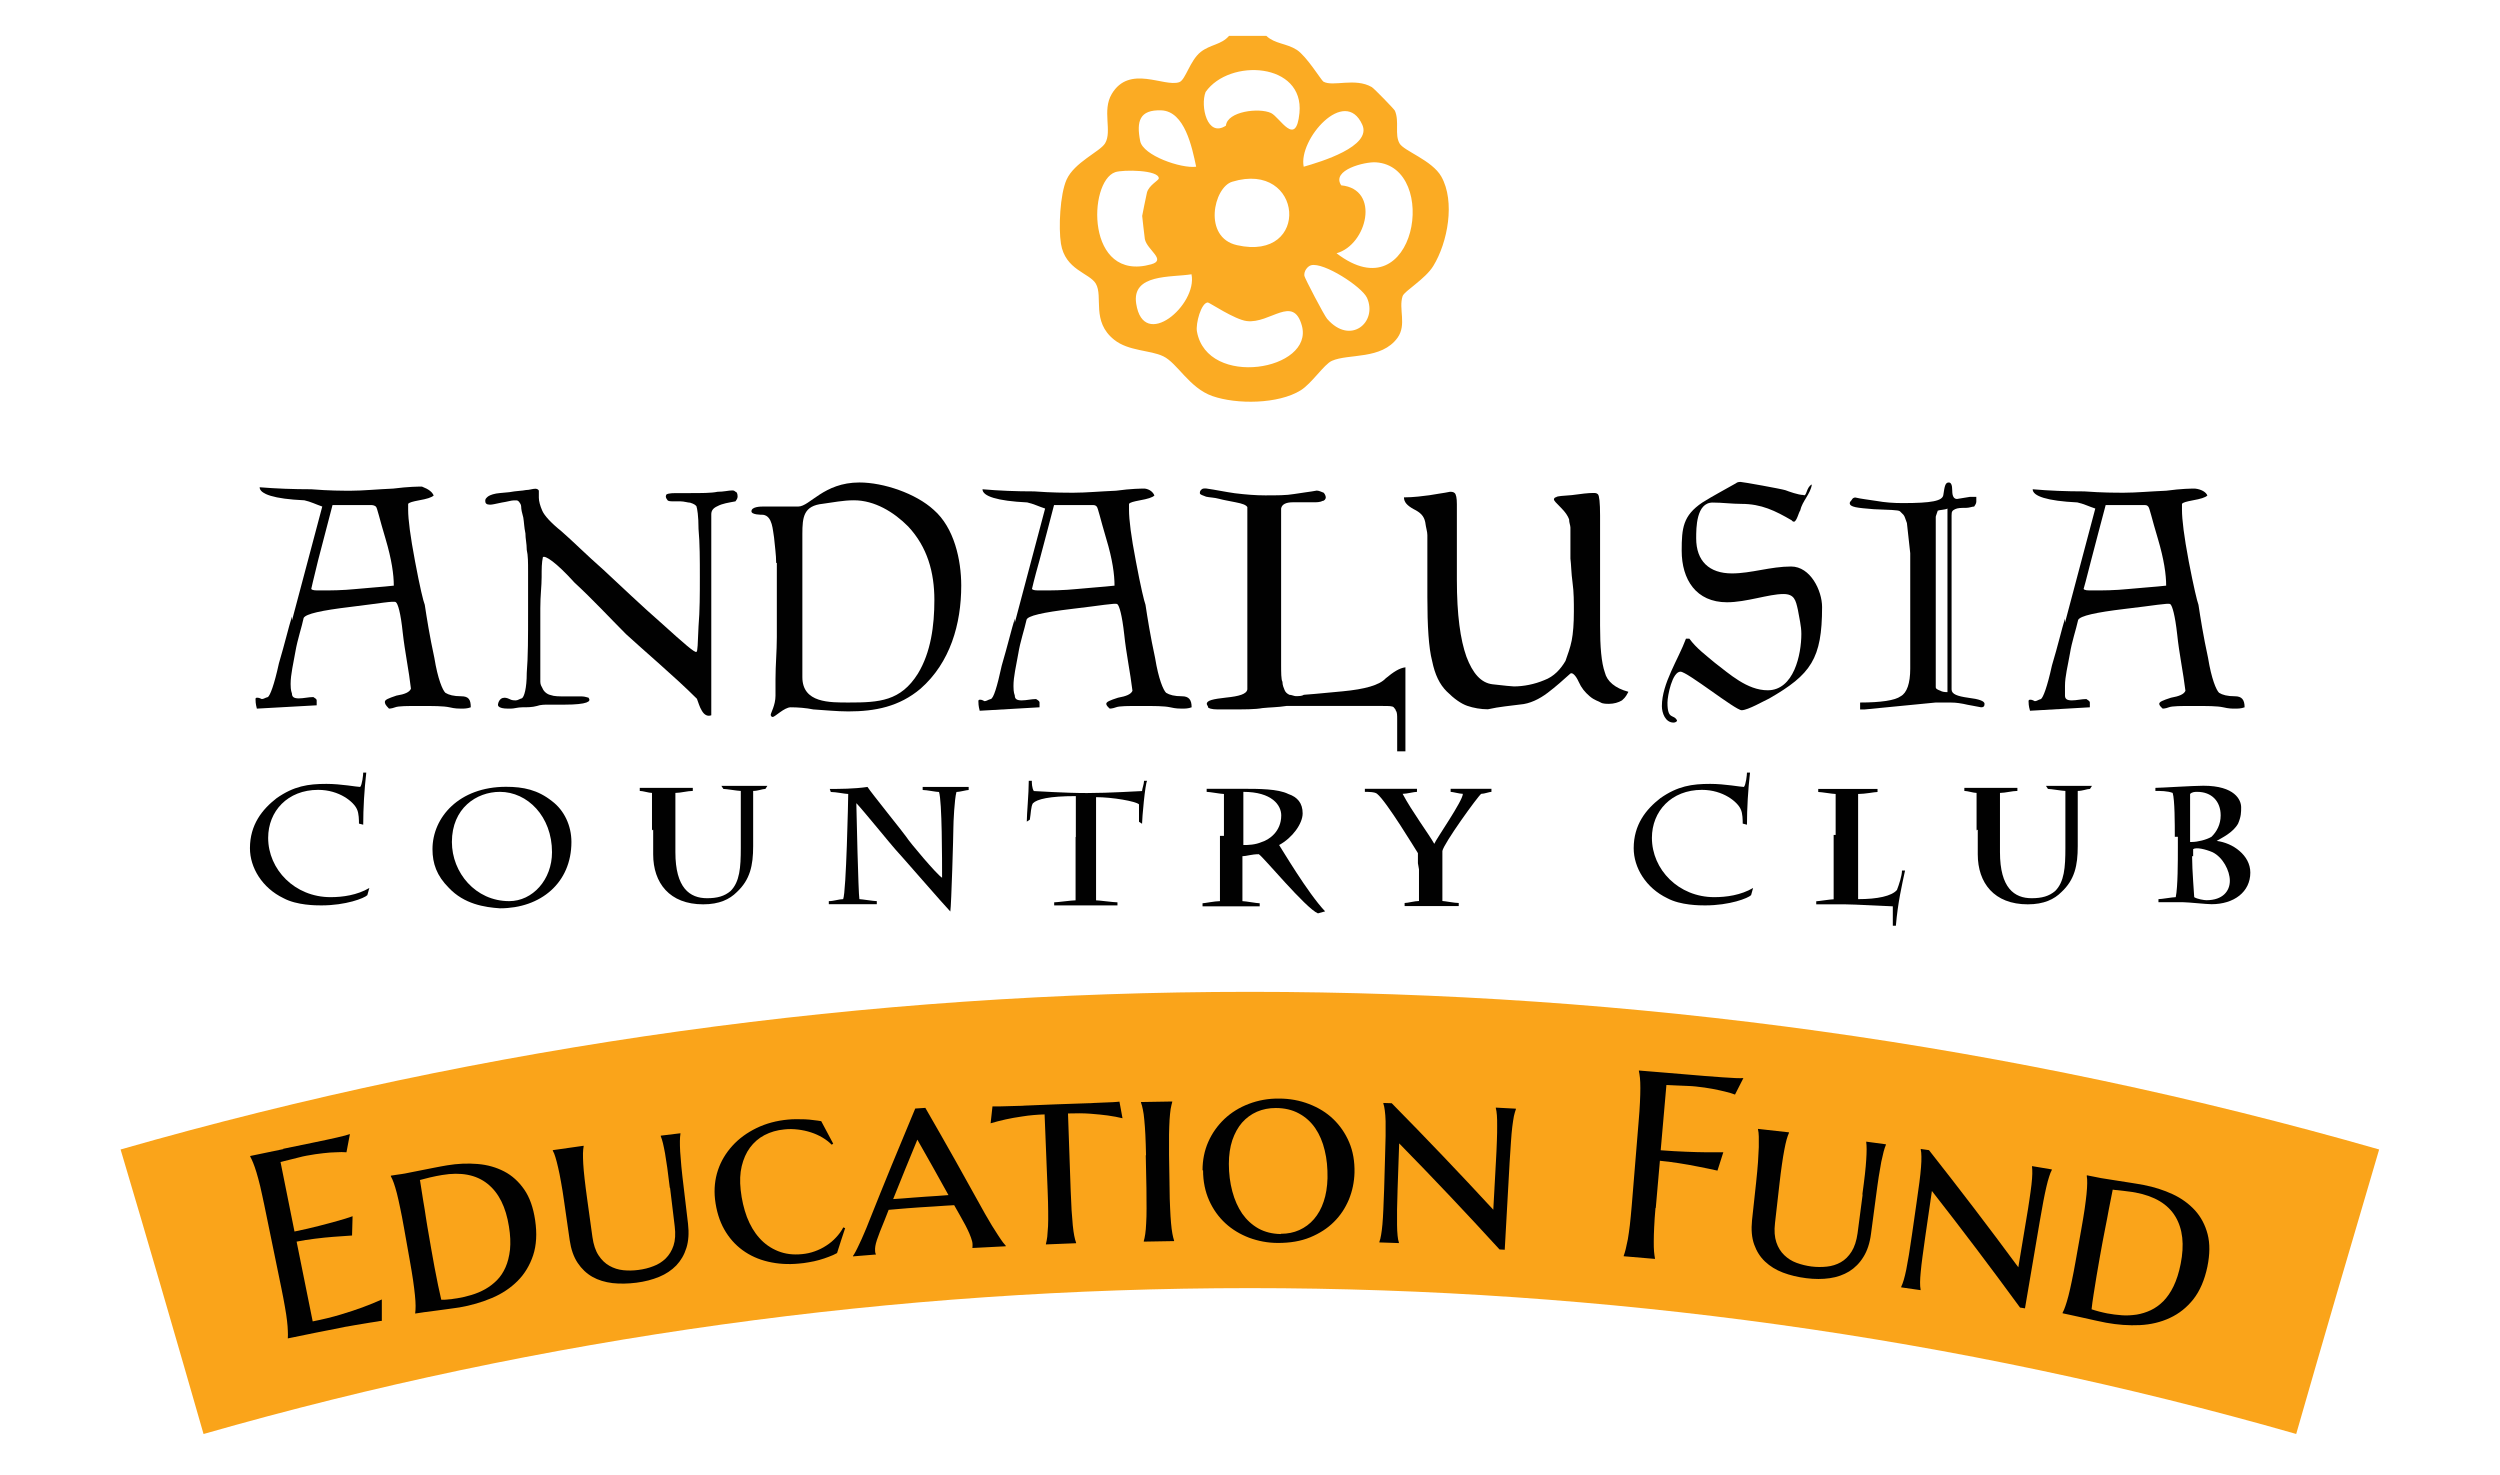 <?xml version="1.0" encoding="UTF-8"?> <svg xmlns="http://www.w3.org/2000/svg" id="Layer_1" data-name="Layer 1" viewBox="0 0 188.04 110.92"><defs><style> .cls-1 { fill: #fbab23; } .cls-2 { fill: #faa41a; } .cls-3 { fill: #010101; } </style></defs><path class="cls-1" d="M108.41,13.28c-.7-1.23-2.81-1.92-3.14-2.49-.39-.67,0-1.64-.35-2.46-.07-.14-1.58-1.69-1.74-1.78-1.26-.73-2.92,0-3.64-.41-.15-.09-1.26-1.91-2-2.39-.78-.5-1.64-.44-2.29-1.05h-2.81c-.57.67-1.41.64-2.13,1.21-.81.64-1.14,2.11-1.61,2.27-1.14.4-3.75-1.35-5.08.89-.74,1.25.05,2.8-.5,3.71-.38.63-2.31,1.42-2.9,2.74-.49,1.1-.61,3.61-.42,4.81.32,1.98,2.13,2.19,2.62,3,.58.98-.36,2.84,1.39,4.23,1.08.86,2.7.76,3.69,1.24,1.06.51,1.95,2.38,3.69,2.99,1.83.64,4.96.61,6.64-.43.84-.52,1.76-1.96,2.35-2.22,1.26-.56,3.73-.06,4.94-1.74.7-.98.06-2.17.38-3.13.13-.38,1.71-1.28,2.31-2.27,1.08-1.76,1.66-4.84.6-6.72ZM90.68,6.92c1.8-2.56,7.43-2.22,7.06,1.58-.26,2.64-1.47.32-2.14,0-.91-.42-3.29-.12-3.39.95-1.41.93-1.94-1.48-1.53-2.53ZM93.04,18.44c-2.58-.58-1.76-4.35-.36-4.77,5.36-1.63,5.95,6.04.36,4.77ZM83.88,12.95c.58-.2,3.3-.18,3.28.47-.01.15-.74.51-.89,1.06-.05.17-.36,1.76-.36,1.76,0,0,.17,1.58.2,1.74.16.82,1.66,1.57.48,1.9-4.93,1.38-4.76-6.22-2.71-6.93ZM85.46,22.84c-.35-2.27,2.64-1.96,4.16-2.21.47,2.3-3.61,5.8-4.16,2.21ZM85.76,10.61c-.29-1.48-.06-2.37,1.59-2.31,1.76.07,2.31,2.77,2.62,4.24-1.12.15-4-.84-4.21-1.93ZM90.03,24.94c-.11-.6.32-2.18.82-2.19.11,0,2.02,1.29,2.93,1.4,1.76.21,3.49-2.01,4.14.34.93,3.36-7.11,4.74-7.89.45ZM102.47,9.39c.72,1.63-3.12,2.78-4.41,3.15-.43-2.03,3.1-6.09,4.41-3.15ZM99.82,23.98c-.23-.27-1.68-3.05-1.71-3.23-.05-.36.24-.73.51-.8.95-.24,3.81,1.61,4.2,2.45.82,1.82-1.24,3.61-3,1.58ZM100.53,19.05c2.3-.64,3.31-4.82.35-5.11-.77-1.16,1.8-1.79,2.62-1.73,4.82.33,3,11.42-2.97,6.84Z"></path><g><path class="cls-3" d="M27,61.95c0-.23,0-.77-.15-1.08-.23-.54-1.31-1.46-2.92-1.46-2.3,0-3.76,1.61-3.76,3.61,0,2.38,2,4.46,4.69,4.46.92,0,2-.15,2.92-.69l-.15.54c-.23.23-1.61.77-3.46.77-.38,0-1.84,0-2.84-.54-1.61-.77-2.53-2.3-2.53-3.76,0-1.77.92-2.92,2-3.76,1.31-.92,2.38-1.08,3.76-1.08,1.08,0,2.3.23,2.53.23.15-.15.23-.92.23-1.08h.23c-.15,1.31-.23,2.69-.23,3.92l-.31-.08Z"></path><path class="cls-3" d="M41.52,60.26c-1.07-.85-2.15-1.08-3.46-1.08-3.53,0-5.53,2.3-5.53,4.69,0,1.07.31,1.99,1.23,2.91,1.16,1.23,2.69,1.46,3.84,1.54,3.08,0,5.38-1.92,5.38-4.99,0-1.23-.54-2.38-1.46-3.07ZM38.3,67.78c-2.54,0-4.31-2.15-4.31-4.45,0-2.54,1.85-3.77,3.61-3.77,2.08,0,3.92,1.85,3.92,4.54,0,2.07-1.46,3.68-3.22,3.68Z"></path><path class="cls-3" d="M49.04,62.48v-2.84c-.23,0-.69-.15-.92-.15v-.23h3.99v.23c-.38,0-.92.15-1.31.15v4.46c0,2.69,1.08,3.46,2.38,3.46.77,0,1.31-.15,1.77-.54.69-.69.77-1.77.77-3.23v-4.3c-.23,0-1.08-.15-1.31-.15l-.15-.23h3.46l-.15.23c-.23,0-.54.15-.92.15v4.15c0,1.46-.23,2.53-1.23,3.46-.54.54-1.31.92-2.53.92-2.53,0-3.76-1.61-3.76-3.76v-1.84h-.08v.08Z"></path><path class="cls-3" d="M62.41,59.34c.69,0,1.84,0,2.84-.15.23.38,2.84,3.61,2.92,3.76.23.38,2.3,2.84,2.69,3.07,0-1.31,0-5.76-.23-6.45-.23,0-.92-.15-1.23-.15v-.23h3.46v.23c-.15,0-.69.15-.92.15-.15.54-.23,2.3-.23,2.69,0,.54-.15,5.76-.23,6.3-.38-.38-3.92-4.46-4.15-4.69-.15-.15-2.53-3.07-2.92-3.46,0,.23.15,6.84.23,7.22.15,0,1.08.15,1.31.15v.23h-3.61v-.23c.38,0,.77-.15,1.08-.15.23-.54.38-7.53.38-7.91-.23,0-.92-.15-1.31-.15l-.08-.23Z"></path><path class="cls-3" d="M80.92,62.95v-3.07c-2,0-2.92.23-3.23.54-.15.23-.15.77-.23,1.23l-.23.15c0-.54.15-2.15.15-3.07h.23c0,.15,0,.54.15.77.15,0,2.3.15,3.99.15s3.99-.15,4.15-.15c0-.15.15-.54.15-.77h.23c-.15.23-.38,2.84-.38,3.23l-.23-.15v-1.31c-.23-.23-2-.54-3.23-.54v7.76c.23,0,1.31.15,1.61.15v.23h-4.76v-.23c.23,0,1.31-.15,1.61-.15v-4.76h0Z"></path><path class="cls-3" d="M96.21,63.56c1-.54,1.77-1.61,1.77-2.38s-.39-1.23-1.08-1.46c-.77-.39-2.22-.39-3.45-.39h-2.69v.23c.23,0,1.07.16,1.3.16v3.15h-.3v4.91c-.39,0-1.16.16-1.31.16v.23h4.3v-.23c-.23,0-1.07-.16-1.3-.16v-3.38c.3,0,.69-.15,1.23-.15.3.15,3.53,4.07,4.45,4.45l.54-.15c-1.31-1.38-3.3-4.76-3.46-4.99ZM94.91,63.33c-.51.22-1.02.23-1.39.23v-4c2.15,0,2.85,1,2.85,1.77,0,1.23-.93,1.84-1.46,2Z"></path><path class="cls-3" d="M106.65,64.94v-.77c-.15-.23-2.38-3.92-3.07-4.46-.15-.15-.69-.15-.92-.15v-.23h3.92v.23c-.23,0-.77.15-1.08.15.69,1.31,2,3.07,2.38,3.76.15-.38,2.15-3.23,2.15-3.76-.23,0-.77-.15-.92-.15v-.23h3.07v.23c-.15,0-.54.15-.77.15-.23.15-2.84,3.76-2.92,4.3v3.76c.15,0,.92.15,1.23.15v.23h-4.07v-.23c.23,0,.77-.15,1.08-.15v-2.38l-.08-.46h0Z"></path><path class="cls-3" d="M131.08,61.95c0-.23,0-.77-.15-1.08-.23-.54-1.31-1.46-2.92-1.46-2.3,0-3.76,1.61-3.76,3.61,0,2.38,2,4.46,4.69,4.46.92,0,2-.15,2.92-.69l-.15.54c-.23.23-1.61.77-3.46.77-.38,0-1.84,0-2.84-.54-1.61-.77-2.53-2.3-2.53-3.76,0-1.77.92-2.92,2-3.76,1.31-.92,2.38-1.08,3.76-1.08,1.08,0,2.3.23,2.53.23.15-.15.23-.92.23-1.08h.23c-.15,1.31-.23,2.69-.23,3.92l-.31-.08Z"></path><path class="cls-3" d="M138.07,62.79v-3.07c-.23,0-1.08-.15-1.31-.15v-.23h4.46v.23c-.23,0-.92.15-1.46.15v7.91c1.46,0,2.53-.23,2.92-.69.15-.38.38-1.08.38-1.46h.23c-.23,1.08-.54,2.38-.69,4.15h-.23v-1.46c-.23,0-2.92-.15-3.61-.15h-2.15v-.23c.15,0,1.08-.15,1.31-.15v-4.84s.15,0,.15,0Z"></path><path class="cls-3" d="M148.67,62.48v-2.84c-.23,0-.69-.15-.92-.15v-.23h3.99v.23c-.38,0-.92.15-1.31.15v4.46c0,2.69,1.08,3.46,2.38,3.46.77,0,1.31-.15,1.77-.54.69-.69.77-1.77.77-3.23v-4.3c-.23,0-1.08-.15-1.31-.15l-.15-.23h3.46l-.15.23c-.23,0-.54.15-.92.15v4.15c0,1.46-.23,2.53-1.23,3.46-.54.54-1.31.92-2.53.92-2.53,0-3.76-1.61-3.76-3.76v-1.84h-.08v.08Z"></path><path class="cls-3" d="M168.45,64.01c-.48-.42-1.11-.68-1.72-.76.38-.23,1.22-.61,1.61-1.3.23-.54.23-.85.23-1.23,0-.54-.46-1.62-2.84-1.62-.77,0-3.23.16-3.61.16v.23c.38,0,.92,0,1.3.15.16.52.16,2.35.16,3.3h.23v.77c0,1.08,0,3-.16,3.77-.23,0-1.07.15-1.3.15v.23h1.84c.38,0,1.77.15,2.15.15,1.69,0,2.92-.92,2.92-2.38,0-.65-.33-1.21-.81-1.62ZM164.73,59.72c.15-.16.38-.16.54-.16,1.07,0,1.76.7,1.76,1.77,0,.69-.3,1.23-.69,1.61-.38.23-1.07.39-1.46.39h-.15v-3.61ZM165.96,67.71c-.16,0-.69-.08-.92-.23,0-.16-.16-2-.16-3.08h.08v-.53c.23-.16.92,0,1.46.23.77.38,1.3,1.38,1.3,2.15s-.53,1.46-1.76,1.46Z"></path></g><g><path class="cls-3" d="M34.69,52.37c-.57,0-.93-.1-1.19-.26-.21-.2-.57-1.03-.83-2.63-.36-1.66-.57-3-.72-3.99-.11-.26-.37-1.34-.73-3.26-.36-1.91-.52-3.15-.52-3.88v-.46c.11-.1.31-.16.83-.26.57-.1.93-.21,1.09-.36-.11-.26-.36-.47-.88-.67-.26,0-.98,0-2.17.15-1.19.05-2.28.16-3.16.16-.67,0-1.65,0-3-.11-1.34,0-2.64-.05-3.88-.15,0,.51,1.09.88,3.36.98.47.1.88.31,1.35.47l-2.28,8.58v-.31c-.26.83-.52,1.97-.98,3.52-.36,1.66-.67,2.43-.83,2.54-.21.05-.31.15-.46.15-.21-.1-.26-.1-.37-.1q-.1,0-.1.1c0,.1,0,.36.1.72l4.5-.25v-.37c0-.1-.1-.15-.25-.25-.37,0-.73.1-1.09.1s-.52-.1-.52-.36c-.1-.26-.1-.57-.1-.73,0-.72.21-1.55.36-2.43.16-.93.47-1.81.62-2.53.16-.31,1.35-.57,3.52-.83s3.26-.47,3.41-.36c.16.1.37.82.52,2.27.16,1.45.47,2.9.62,4.24-.1.26-.46.42-1.09.52-.62.21-.87.31-.87.47,0,.1,0,.2.31.51,0,0,.2,0,.46-.1.26-.1.93-.1,1.81-.1,1.09,0,1.81,0,2.28.1.41.1.72.1.88.1.2,0,.46,0,.72-.1,0-.57-.15-.83-.72-.83ZM26.82,44.3c-1.08.11-1.96.11-2.69.11-.46,0-.62,0-.72-.11,0,0,.16-.72.52-2.17.36-1.34.72-2.79,1.08-4.14h2.85c.15,0,.26,0,.41.11.11.1.26.88.73,2.43.46,1.55.62,2.69.62,3.52-.88.1-1.81.15-2.8.25Z"></path><path class="cls-3" d="M40.84,41.87c-.1.47-.1.88-.1,1.55s-.1,1.34-.1,2.33v5.54c0,.21.1.36.16.47.1.26.36.47.62.52.26.1.62.1,1.09.1h1.24c.26,0,.47.1.52.1.1.16.1.26-.16.36s-.83.16-1.6.16h-1.24c-.26,0-.62,0-.88.1-.36.1-.72.1-1.09.1s-.62.1-.88.1c-.36,0-.62,0-.83-.1-.16-.1-.16-.16-.1-.36.1-.26.26-.36.47-.36,0,0,.16,0,.36.1.16.1.36.1.47.1.16,0,.26-.1.47-.16.16-.1.36-.72.36-1.91.1-1.19.1-2.69.1-4.6v-3.05c0-.62,0-1.19-.1-1.6,0-.47-.1-.83-.1-1.24-.1-.47-.1-.83-.16-1.19-.1-.36-.16-.62-.16-.83,0-.16-.1-.26-.16-.36-.1-.1-.16-.1-.16-.1h-.26c-.16,0-.47.1-.88.16-.47.1-.72.16-.88.16-.26,0-.36-.1-.36-.26,0-.1,0-.16.1-.26s.16-.16.47-.26.72-.1,1.24-.16c.52-.1.98-.1,1.24-.16.26,0,.52-.1.72-.1.16,0,.26.1.26.16v.52c0,.26.1.62.26.98.16.36.62.88,1.45,1.55.83.72,1.81,1.71,3.16,2.9,1.34,1.24,2.79,2.64,4.45,4.09,1.6,1.45,2.43,2.17,2.53,2.07.1,0,.1-.62.16-1.91.1-1.19.1-2.43.1-3.72s0-2.53-.1-3.62c0-.98-.1-1.55-.16-1.71-.1-.1-.16-.16-.47-.26-.16,0-.47-.1-.72-.1h-.47c-.26,0-.47,0-.52-.1s-.16-.16-.1-.36c0-.1.26-.16.72-.16h.98c.98,0,1.71,0,2.17-.1.47,0,.83-.1,1.09-.1.1,0,.16,0,.26.1.1,0,.16.16.16.36,0,.16-.1.26-.16.36-.52.1-.98.16-1.35.36-.36.16-.47.36-.47.62v15.11c-.26.1-.52,0-.72-.36-.16-.26-.26-.62-.36-.88-.88-.88-1.91-1.81-2.9-2.69s-1.81-1.6-2.43-2.17c-1.24-1.24-2.53-2.64-3.88-3.88-1.4-1.55-2.22-2.07-2.38-1.91h0Z"></path><path class="cls-3" d="M70.23,38.35c-1.35-1.24-3.78-2.06-5.59-2.06-2.69,0-3.73,1.81-4.6,1.81h-2.64c-.16,0-.88,0-.88.36,0,.26.72.26.88.26.72.1.72,1.19.82,1.7.06.68.16,1.3.16,1.92h.05v5.58c0,1.09-.1,2.07-.1,3.16v1.24c0,.73-.36,1.3-.36,1.45,0,.05.05.16.15.16.16,0,.88-.73,1.35-.73.51,0,1.19.05,1.7.16.83.05,1.76.15,2.64.15,2.02,0,3.83-.36,5.43-1.71,2.23-1.96,3.06-4.86,3.06-7.75,0-1.92-.52-4.35-2.07-5.7ZM69.04,50.67c-1.3,2.07-2.9,2.17-5.18,2.17-1.44,0-3.51.05-3.51-1.91v-10.76c0-1.3.1-2.13,1.55-2.28.77-.1,1.5-.26,2.33-.26,1.55,0,3,.88,4.08,1.97,1.45,1.55,1.97,3.46,1.97,5.53,0,1.92-.26,3.93-1.24,5.54Z"></path><path class="cls-3" d="M88.9,52.37c-.57,0-.93-.1-1.19-.26-.21-.2-.57-1.03-.83-2.63-.36-1.66-.57-3-.72-3.99-.1-.26-.36-1.34-.72-3.26-.37-1.91-.52-3.15-.52-3.88v-.46c.1-.1.31-.16.83-.26.56-.1.93-.21,1.08-.36-.1-.26-.36-.47-.72-.52-.26,0-.99,0-2.17.16-1.19.05-2.28.15-3.16.15-.67,0-1.66,0-3-.1-1.35,0-2.64-.05-3.88-.16,0,.52,1.09.88,3.36.99.47.1.88.31,1.35.46l-2.28,8.59v-.31c-.26.83-.52,1.96-.98,3.52-.36,1.65-.62,2.48-.83,2.53-.21.05-.31.16-.47.16-.2-.11-.25-.11-.36-.11q-.1,0-.1.11c0,.1,0,.36.1.72l4.5-.26v-.36c0-.1-.1-.16-.26-.26-.36,0-.72.1-1.08.1s-.52-.1-.52-.36c-.1-.26-.1-.57-.1-.72,0-.73.2-1.5.36-2.43.15-.93.46-1.81.62-2.54.05-.31,1.24-.57,3.41-.83,2.18-.25,3.26-.46,3.42-.36.15.11.36.83.52,2.28.15,1.45.46,2.89.62,4.24-.11.26-.47.41-1.09.52-.62.2-.88.31-.88.46,0,.11.1.21.26.36,0,0,.21,0,.47-.1.25-.1.93-.1,1.81-.1,1.08,0,1.81,0,2.27.1.42.1.73.1.88.1.21,0,.47,0,.73-.1,0-.57-.21-.83-.73-.83ZM81.04,44.3c-1.09.11-1.97.11-2.69.11-.47,0-.62,0-.73-.11,0,0,.16-.72.57-2.17.37-1.34.73-2.79,1.09-4.14h2.84c.21,0,.26,0,.37.11.1.1.26.88.72,2.43.47,1.55.62,2.69.62,3.52-.88.1-1.81.15-2.79.25Z"></path><path class="cls-3" d="M105.71,50.2v6.31h-.62v-2.43c0-.26,0-.52-.1-.62,0-.1-.1-.16-.16-.26-.1-.1-.36-.1-.83-.1h-7.24c-.62.1-1.24.1-1.81.16-.52.1-1.35.1-2.53.1h-.83c-.47,0-.72-.1-.72-.16,0-.1-.1-.16-.1-.26,0-.26.47-.36,1.45-.47.98-.1,1.55-.26,1.6-.62v-13.71c-.1-.16-.36-.26-.88-.36-.47-.1-.88-.16-1.24-.26s-.72-.1-.98-.16c-.26-.1-.47-.16-.47-.26s0-.16.1-.26.16-.1.36-.1c.72.1,1.45.26,2.17.36.83.1,1.55.16,2.28.16.88,0,1.6,0,2.17-.1s1.19-.16,1.71-.26c.16,0,.36.1.52.16.1.1.16.26.16.36s-.1.26-.26.26c-.16.1-.47.1-.62.1h-1.6c-.52,0-.83.16-.88.47v11.69c0,.62,0,1.19.1,1.34,0,.26.1.47.16.62s.16.26.36.36c.16,0,.36.1.47.1.26,0,.47,0,.62-.1.16,0,1.19-.1,2.9-.26s2.79-.47,3.26-.98c.57-.47,1.03-.78,1.5-.83h0Z"></path><path class="cls-3" d="M122.47,52.06c-.1.16-.16.36-.47.62-.26.16-.62.26-.98.26-.16,0-.47,0-.62-.1s-.47-.16-.83-.47-.62-.62-.83-1.09-.47-.72-.62-.62c-.52.47-1.09.98-1.71,1.45-.62.47-1.35.83-2.07.88-.72.1-1.55.16-2.43.36-.52,0-1.09-.1-1.55-.26s-.98-.52-1.55-1.09c-.52-.52-.88-1.24-1.09-2.28-.26-.98-.36-2.64-.36-4.81v-4.66c0-.26-.1-.52-.16-.98-.1-.47-.36-.72-.88-.98-.47-.26-.72-.52-.72-.88.72,0,1.45-.1,1.91-.16.52-.1,1.09-.16,1.55-.26.1,0,.26,0,.36.1s.16.36.16.83v5.69c0,2.64.26,4.5.72,5.79.47,1.24,1.09,1.97,1.97,2.07s1.45.16,1.6.16c.72,0,1.55-.16,2.28-.47.72-.26,1.24-.83,1.6-1.45.16-.47.36-.98.47-1.55.1-.52.16-1.24.16-2.17,0-.72,0-1.45-.1-2.17s-.1-1.34-.16-1.81v-2.33c0-.16-.1-.36-.1-.62-.1-.26-.26-.52-.62-.88s-.52-.52-.52-.62.1-.16.16-.16c.1-.1.52-.1,1.19-.16.72-.1,1.24-.16,1.6-.16.16,0,.26,0,.36.1s.16.62.16,1.6v8.28c0,1.6.1,2.79.36,3.52.16.67.78,1.19,1.76,1.45h0Z"></path><path class="cls-3" d="M136.28,36.44c-.1.72-.72,1.24-.88,1.97-.1.1-.26.83-.47.83-.1,0-.16-.1-.16-.1-1.24-.72-2.28-1.24-3.78-1.24-.72,0-1.45-.1-2.17-.1-1.24,0-1.24,1.91-1.24,2.69,0,1.71.98,2.64,2.69,2.64,1.45,0,2.9-.52,4.45-.52,1.45,0,2.33,1.81,2.33,3.05,0,3.88-.83,5.07-3.98,6.88-.36.16-1.6.88-2.07.88s-4.09-2.9-4.6-2.9c-.62,0-.98,1.81-.98,2.33,0,1.34.47.83.72,1.34,0,.1-.16.16-.26.16-.62,0-.88-.72-.88-1.24,0-1.71,1.24-3.52,1.81-5.07h.26c.52.72,1.24,1.24,1.91,1.81,1.09.83,2.43,2.07,3.98,2.07,1.97,0,2.53-2.69,2.53-4.24,0-.62-.16-1.19-.26-1.81-.16-.72-.26-1.19-1.09-1.19-1.09,0-2.79.62-4.24.62-2.33,0-3.41-1.71-3.41-3.88,0-1.71.1-2.64,1.55-3.62.83-.52,1.71-.98,2.53-1.45.1-.1.26-.1.36-.1.16,0,3.05.52,3.36.62.26.1.98.36,1.35.36.26.16.21-.57.62-.78-.16-.05-.05,0,0,0h0Z"></path><path class="cls-3" d="M148.03,52.48c-.78-.11-1.24-.26-1.24-.62v-13.09c0-.31.05-.36.26-.47.2-.1.46-.1.82-.1.26,0,.47-.1.62-.1.06-.11.16-.21.16-.37v-.36h-.47l-.98.16c-.21,0-.36-.16-.36-.62s-.1-.62-.26-.62c-.26,0-.31.25-.41.93-.05.46-.88.62-3.06.62-.72,0-1.34-.05-1.96-.16-.62-.1-1.14-.15-1.6-.26-.11,0-.21.06-.26.16-.05.1-.16.15-.16.26,0,.31.57.36,1.81.46,1.14.05,1.86.05,1.97.16.1.1.15.15.26.26.1.1.15.36.26.62l.25,2.27v8.69c0,1.09-.25,1.82-.72,2.07-.41.31-1.5.47-3.05.47v.52h.36l5.33-.52h1.08c.16,0,.47,0,.99.1.46.11.88.16,1.34.26.16,0,.26-.05.26-.26s-.41-.36-1.24-.46ZM146.48,52.06q-.36,0-.52-.1c-.26-.1-.36-.16-.36-.26v-12.83s0-.05.15-.46c.11-.06.57-.06.73-.16v13.81Z"></path><path class="cls-3" d="M168.1,52.37c-.57,0-.93-.1-1.19-.26-.21-.2-.57-1.03-.83-2.63-.36-1.66-.57-3-.72-3.99-.1-.26-.36-1.34-.73-3.26-.36-1.91-.51-3.15-.51-3.88v-.46c.1-.1.31-.16.83-.26.56-.1.93-.21,1.08-.36-.1-.26-.46-.47-.93-.52-.26,0-.98,0-2.17.16-1.19.05-2.28.15-3.16.15-.67,0-1.65,0-3-.1-1.34,0-2.64-.05-3.88-.16,0,.52,1.09.88,3.36.99.47.1.88.31,1.35.46l-2.28,8.59v-.31c-.26.83-.51,1.96-.98,3.52-.36,1.65-.67,2.43-.83,2.53-.2.05-.31.16-.46.16-.21-.11-.26-.11-.36-.11q-.11,0-.11.11c0,.1,0,.36.11.72l4.5-.26v-.36c0-.1-.11-.16-.26-.26-.37,0-.73.1-1.09.1s-.52-.1-.52-.36v-.72c0-.73.21-1.5.37-2.43.15-.93.46-1.81.62-2.54.15-.31,1.34-.57,3.51-.83,2.18-.25,3.26-.46,3.42-.36.15.11.36.83.52,2.28.15,1.45.46,2.89.62,4.24-.11.26-.47.41-1.09.52-.62.2-.88.31-.88.46,0,.11.1.21.26.36,0,0,.21,0,.46-.1.26-.1.94-.1,1.82-.1,1.08,0,1.81,0,2.27.1.42.1.67.1.88.1s.47,0,.73-.1c0-.57-.21-.83-.73-.83ZM160.13,44.3c-1.08.11-1.96.11-2.69.11-.46,0-.62,0-.72-.11,0,0,.21-.72.57-2.17.36-1.34.72-2.79,1.09-4.14h2.84c.21,0,.26,0,.36.11.11.1.26.88.73,2.43.46,1.55.62,2.69.62,3.52-.88.1-1.81.15-2.8.25Z"></path></g><path class="cls-2" d="M172.72,107.86c-51.04-14.63-106.37-14.63-157.41,0-2.05-7.14-4.12-14.28-6.24-21.4,55.09-15.81,114.8-15.81,169.88,0-2.11,7.13-4.19,14.26-6.24,21.4Z"></path><g><path class="cls-3" d="M21.29,86.41c.83-.17,1.59-.33,2.28-.47.69-.14,1.28-.27,1.77-.38.49-.11.82-.2.98-.26-.09.46-.17.91-.26,1.37-.23-.02-.5-.02-.8,0-.26,0-.58.03-.95.07-.37.04-.8.1-1.27.19-.16.03-.35.07-.57.13-.22.05-.44.11-.64.16-.24.06-.48.12-.73.18.35,1.74.7,3.49,1.05,5.23.68-.14,1.29-.28,1.83-.42.54-.14,1-.26,1.38-.37.44-.12.83-.24,1.16-.36-.02.48-.03.97-.04,1.45-.47.03-.94.06-1.42.1-.42.03-.87.08-1.36.14-.49.06-.95.13-1.39.22.4,2,.8,4,1.21,6,.76-.15,1.46-.32,2.09-.51.63-.19,1.18-.37,1.64-.54.54-.2,1.03-.4,1.47-.6,0,.54,0,1.07,0,1.61-.08,0-.2.02-.35.05-.16.02-.33.05-.52.08-.19.03-.39.06-.6.1-.21.04-.41.07-.6.1-.19.03-.35.06-.5.09-.15.02-.25.04-.32.06-1.39.27-2.79.55-4.18.84,0-.01,0-.03,0-.04.01-.14.01-.32,0-.52,0-.2-.03-.46-.06-.76-.03-.3-.09-.65-.16-1.06-.07-.41-.16-.88-.27-1.42-.43-2.08-.86-4.15-1.28-6.23-.11-.54-.22-1.01-.31-1.42-.1-.4-.19-.75-.28-1.04-.09-.29-.17-.53-.25-.72-.08-.19-.15-.35-.22-.47,0-.01,0-.03,0-.04.84-.17,1.67-.35,2.5-.52Z"></path><path class="cls-3" d="M29.39,88.43c.16-.02.31-.05.45-.07.12-.02.24-.03.35-.05.11-.02.2-.03.25-.04.09-.02.26-.05.5-.1.24-.05.51-.1.81-.16.3-.06.62-.13.96-.19.34-.07.65-.12.93-.17.78-.13,1.54-.16,2.28-.1.74.06,1.4.25,2,.56.6.31,1.1.77,1.51,1.36.41.59.68,1.36.82,2.3.15,1.01.1,1.89-.15,2.65-.25.75-.64,1.4-1.17,1.93-.53.53-1.17.96-1.93,1.28-.76.32-1.57.56-2.45.71-.21.03-.47.07-.78.11-.31.04-.63.08-.96.13-.33.04-.63.08-.92.12-.29.04-.51.07-.66.1,0-.01,0-.03,0-.04.02-.14.03-.32.03-.54,0-.22-.02-.48-.05-.8-.03-.32-.08-.69-.14-1.12-.06-.43-.15-.94-.25-1.51-.14-.81-.29-1.62-.43-2.42-.1-.58-.2-1.08-.29-1.51-.09-.43-.17-.8-.25-1.11-.08-.31-.16-.57-.23-.77-.07-.21-.15-.37-.22-.5,0-.01,0-.03,0-.04ZM31.59,88.77c.08.53.17,1.04.24,1.53.04.21.07.43.11.65.04.22.07.44.1.66.03.22.07.43.1.62.03.2.06.37.09.52.06.32.12.71.2,1.16.08.45.17.91.25,1.39.09.47.18.93.27,1.37.09.44.17.8.24,1.09.07,0,.15,0,.26,0,.11,0,.22-.02.33-.03.12,0,.23-.02.34-.04.11-.02.21-.03.28-.04.36-.06.72-.14,1.07-.25.36-.11.7-.25,1.02-.43.32-.18.61-.4.88-.67.27-.27.48-.59.65-.97.17-.38.28-.82.34-1.33.05-.51.03-1.09-.08-1.75-.23-1.46-.76-2.53-1.61-3.21-.85-.68-1.99-.9-3.42-.66-.14.02-.29.05-.44.08-.15.03-.31.07-.46.1-.15.04-.29.07-.43.11-.13.04-.25.07-.35.09Z"></path><path class="cls-3" d="M50.38,89.34c-.07-.58-.13-1.08-.19-1.5-.06-.43-.12-.79-.17-1.1-.06-.31-.11-.57-.16-.77-.05-.21-.11-.38-.16-.51,0-.01,0-.03,0-.04.49-.06.99-.12,1.48-.18,0,.01,0,.03,0,.04-.02.14-.04.32-.04.54,0,.22,0,.48.02.8.02.32.05.69.09,1.12.04.43.1.94.17,1.52.11.93.22,1.86.33,2.78.08.7.04,1.31-.12,1.82-.16.52-.42.96-.76,1.32-.35.36-.78.65-1.29.86-.51.21-1.08.36-1.71.44-.64.08-1.24.09-1.8.03-.56-.07-1.07-.22-1.51-.47-.44-.25-.81-.6-1.11-1.05-.3-.45-.5-1.02-.6-1.71-.14-.95-.27-1.9-.41-2.85-.08-.58-.16-1.08-.24-1.51-.07-.43-.15-.79-.22-1.1-.07-.31-.14-.57-.2-.77-.06-.21-.13-.38-.2-.5,0-.01,0-.03,0-.04.77-.11,1.55-.22,2.32-.33,0,.01,0,.03,0,.04-.03.14-.04.32-.05.53,0,.21,0,.48.02.79.02.31.05.68.1,1.11.05.43.11.93.19,1.5.13.96.27,1.93.4,2.89.08.57.23,1.03.46,1.38.23.35.5.61.82.79.32.18.66.29,1.04.33.38.04.76.03,1.14-.02.39-.05.77-.14,1.12-.28.36-.13.67-.33.93-.58.26-.26.46-.58.59-.97.13-.39.16-.88.09-1.45-.12-.97-.23-1.93-.35-2.9Z"></path><path class="cls-3" d="M63.57,92.37c-.21.62-.41,1.25-.61,1.88-.18.1-.39.2-.62.28-.23.09-.47.17-.72.24-.25.07-.51.13-.77.17-.26.05-.51.08-.75.1-.82.08-1.59.03-2.32-.14-.73-.17-1.37-.46-1.93-.87-.56-.41-1.02-.93-1.38-1.57-.36-.64-.59-1.4-.69-2.26-.08-.76-.01-1.49.22-2.18.23-.69.6-1.3,1.09-1.84.49-.54,1.09-.98,1.81-1.33.72-.35,1.51-.56,2.37-.64.2-.02.4-.03.62-.03.22,0,.44,0,.66.01.22.01.43.03.64.06.21.02.4.05.58.08.3.56.6,1.12.9,1.69-.04.03-.08.05-.11.08-.2-.2-.43-.38-.7-.54-.27-.16-.56-.29-.87-.39-.31-.1-.63-.17-.97-.21-.33-.04-.67-.05-1.02-.01-.56.05-1.06.2-1.5.43-.44.23-.8.55-1.09.94-.29.39-.49.86-.62,1.39-.13.54-.15,1.13-.08,1.79.08.74.24,1.42.47,2.04.24.62.55,1.15.94,1.58.39.44.85.76,1.39.98.54.22,1.14.3,1.82.23.33-.03.65-.1.95-.21.31-.11.6-.25.87-.43.27-.17.52-.38.73-.61.22-.23.4-.48.55-.76.04.02.08.03.12.05Z"></path><path class="cls-3" d="M71.74,90.65c-.18.01-.4.02-.67.04-.27.02-.56.04-.88.06-.32.02-.64.04-.98.06-.34.02-.66.05-.96.07-.3.02-.58.05-.83.07-.25.02-.44.04-.58.05-.1.26-.21.52-.31.79-.13.32-.25.6-.34.84-.09.24-.17.45-.23.63-.06.18-.1.34-.12.46-.02.13-.03.25-.02.36,0,.07.01.12.02.16,0,.03.02.06.04.08,0,.01,0,.03,0,.04-.57.04-1.15.09-1.72.14,0-.01,0-.03,0-.04.04-.05.11-.15.19-.31.09-.16.18-.36.29-.59.11-.23.23-.49.35-.78.13-.29.25-.59.37-.9,1.13-2.84,2.29-5.67,3.48-8.5.25-.02.51-.03.76-.05,1.53,2.65,3.02,5.3,4.49,7.97.17.3.34.59.51.87.17.28.33.53.47.74.14.22.27.4.37.54.11.14.18.22.21.25,0,.01,0,.03,0,.04-.84.04-1.67.09-2.51.13.01-.05.01-.1.01-.14,0-.04,0-.09,0-.14,0-.14-.05-.31-.12-.51-.07-.2-.16-.4-.26-.61-.1-.21-.2-.4-.31-.59-.11-.19-.19-.35-.26-.47-.14-.25-.29-.5-.43-.76ZM67.17,90.19c.2-.01.4-.03.61-.04.28-.02.57-.04.89-.07.31-.03.63-.05.95-.07.32-.02.62-.04.92-.06.3-.02.57-.04.8-.06-.77-1.39-1.55-2.79-2.34-4.17-.62,1.49-1.22,2.98-1.82,4.47Z"></path><path class="cls-3" d="M78.59,83.82c-.61.02-1.17.07-1.67.15-.5.07-.93.15-1.29.23-.41.09-.78.19-1.12.29.05-.42.09-.85.14-1.27.1,0,.27,0,.5,0,.23,0,.47-.01.72-.02.25,0,.49-.02.72-.02.23,0,.38-.01.47-.02,1.59-.07,3.19-.13,4.78-.18.08,0,.23,0,.45-.02.22-.01.45-.02.7-.03.25-.01.49-.02.72-.03.23-.01.39-.03.49-.04.08.42.16.84.23,1.25-.32-.08-.7-.15-1.12-.21-.36-.05-.79-.09-1.29-.13-.5-.04-1.07-.04-1.69-.02.07,1.92.14,3.83.2,5.75.02.59.05,1.1.07,1.53.03.44.06.81.09,1.13.03.31.07.58.11.79.04.21.09.39.14.52,0,.01,0,.03,0,.04-.76.03-1.51.06-2.27.09,0-.01,0-.03,0-.04.04-.14.07-.32.1-.53.02-.22.04-.48.06-.8.01-.32.02-.69.01-1.13,0-.44-.02-.95-.04-1.53-.08-1.92-.16-3.83-.23-5.75Z"></path><path class="cls-3" d="M86.2,86.89c-.01-.59-.03-1.09-.05-1.53-.02-.43-.05-.81-.08-1.12-.03-.32-.06-.58-.11-.79-.04-.21-.09-.39-.14-.52,0-.01,0-.03,0-.04.78-.02,1.56-.03,2.35-.04,0,.01,0,.03,0,.04-.04.14-.08.31-.12.53-.03.22-.06.48-.08.8-.02.32-.03.69-.04,1.12,0,.43,0,.94,0,1.53.01.82.02,1.64.04,2.46,0,.59.02,1.1.04,1.53.02.44.04.81.07,1.13.03.32.06.58.1.79.04.21.08.39.13.53,0,.01,0,.03,0,.04-.76.01-1.52.02-2.28.04,0-.01,0-.03,0-.04.04-.14.08-.31.11-.53.03-.22.06-.48.07-.8.02-.32.03-.69.03-1.13,0-.44,0-.95-.01-1.53-.02-.82-.03-1.64-.05-2.46Z"></path><path class="cls-3" d="M90.45,88.03c0-.77.14-1.48.43-2.14.29-.66.7-1.23,1.21-1.72.52-.49,1.13-.87,1.84-1.14.71-.27,1.47-.41,2.28-.4.8,0,1.55.14,2.25.41.7.27,1.31.64,1.82,1.13.51.49.91,1.07,1.2,1.75.29.68.42,1.45.4,2.29-.02.7-.16,1.37-.42,2.01-.27.64-.64,1.21-1.13,1.69-.49.49-1.09.87-1.79,1.16-.71.29-1.51.42-2.41.42-.77,0-1.49-.14-2.17-.39-.68-.26-1.28-.62-1.79-1.09-.51-.47-.92-1.04-1.22-1.71-.3-.67-.46-1.43-.46-2.27ZM96.35,92.8c.5,0,.96-.09,1.38-.28.42-.19.79-.46,1.1-.82.31-.36.56-.8.73-1.32.18-.52.27-1.11.29-1.77.01-.75-.05-1.44-.21-2.08-.15-.64-.39-1.2-.71-1.67-.32-.47-.73-.84-1.23-1.11-.49-.27-1.08-.41-1.74-.41-.51,0-.98.09-1.42.28-.43.19-.8.46-1.12.82-.31.36-.55.8-.73,1.32-.17.52-.26,1.11-.26,1.78,0,.74.09,1.43.26,2.07.17.64.42,1.2.74,1.67.33.47.73.84,1.22,1.12.49.27,1.05.41,1.69.42Z"></path><path class="cls-3" d="M113.17,94c-.13,0-.26-.01-.38-.02-2.46-2.69-4.97-5.35-7.55-7.98-.04,1.16-.08,2.32-.12,3.47-.02.59-.03,1.1-.04,1.53,0,.44,0,.81,0,1.13,0,.32.02.58.04.8.02.22.05.39.1.53,0,.01,0,.03,0,.04-.49-.02-.98-.03-1.47-.05,0-.01,0-.03,0-.04.05-.14.1-.31.13-.52.04-.21.07-.48.1-.79.03-.32.05-.69.07-1.13.02-.44.04-.95.06-1.53.02-.82.05-1.64.07-2.46.02-.59.03-1.1.04-1.53,0-.43,0-.81,0-1.12-.01-.32-.03-.58-.06-.8-.03-.22-.06-.39-.11-.53,0-.01,0-.03,0-.04.21,0,.42.01.63.02,2.6,2.64,5.15,5.31,7.64,8.01.07-1.22.13-2.44.2-3.66.03-.58.06-1.09.07-1.53.02-.43.02-.81.02-1.12,0-.32,0-.58-.02-.8-.02-.22-.04-.39-.08-.53,0-.01,0-.03,0-.04.5.03,1,.05,1.51.08,0,.01,0,.03,0,.04-.05.13-.1.31-.15.52-.04.21-.08.48-.12.79-.04.31-.07.69-.1,1.12-.03.43-.06.94-.1,1.53-.12,2.2-.25,4.41-.37,6.61Z"></path><path class="cls-3" d="M124.52,90.85c-.05.55-.08,1.03-.1,1.45-.02.41-.03.77-.03,1.07,0,.3,0,.55.02.76.02.2.04.38.07.52,0,.01,0,.03,0,.04-.78-.07-1.57-.14-2.35-.2,0-.01,0-.03,0-.04.05-.13.1-.3.15-.5.05-.2.1-.45.16-.74.05-.3.1-.65.15-1.06.05-.41.09-.89.14-1.44.17-2.11.35-4.22.52-6.34.05-.55.08-1.03.1-1.45.02-.41.03-.77.03-1.08,0-.3-.01-.56-.03-.76-.02-.2-.05-.38-.08-.52,0-.01,0-.03,0-.04.56.05,1.14.09,1.71.14.58.05,1.14.09,1.68.14.54.05,1.06.09,1.55.13.49.04.93.07,1.33.1.39.03.73.05,1,.06.27.01.47.01.59,0-.21.41-.42.83-.63,1.24-.22-.08-.47-.16-.77-.23-.25-.06-.56-.13-.93-.2-.37-.07-.79-.13-1.27-.18-.16-.02-.37-.03-.61-.04-.24-.01-.49-.02-.72-.03-.27-.01-.56-.02-.86-.04-.14,1.64-.29,3.28-.43,4.91.69.05,1.32.09,1.9.11.58.02,1.07.04,1.49.04.48,0,.92,0,1.32,0-.15.46-.29.92-.44,1.38-.49-.11-.99-.21-1.5-.31-.44-.09-.9-.17-1.41-.25-.5-.08-.98-.14-1.42-.18-.1,1.18-.21,2.37-.31,3.55Z"></path><path class="cls-3" d="M140.08,89.84c.08-.57.14-1.08.19-1.5.05-.43.08-.8.1-1.11.02-.31.03-.58.03-.79,0-.21-.01-.39-.03-.53,0-.01,0-.03,0-.04.49.06.98.13,1.48.2,0,.01,0,.03,0,.04-.06.13-.11.3-.17.51-.05.21-.11.47-.18.78-.06.31-.12.68-.19,1.11-.06.43-.14.93-.21,1.51-.12.93-.25,1.85-.37,2.78-.09.7-.28,1.28-.57,1.74-.28.46-.64.82-1.07,1.09-.43.26-.91.43-1.46.51-.55.08-1.14.08-1.77,0-.64-.08-1.22-.22-1.75-.42-.53-.2-.98-.48-1.35-.83-.37-.35-.64-.78-.82-1.29-.18-.51-.23-1.11-.16-1.81.1-.95.21-1.91.31-2.86.06-.58.11-1.09.14-1.52.03-.43.05-.81.06-1.12,0-.32,0-.58,0-.8,0-.22-.03-.4-.06-.54,0-.01,0-.03,0-.04.78.08,1.55.17,2.33.26,0,.01,0,.03,0,.04-.06.13-.12.3-.18.51-.06.21-.11.46-.17.77-.06.31-.12.67-.18,1.1-.06.43-.13.93-.19,1.5-.11.97-.22,1.93-.33,2.9-.07.58-.03,1.06.1,1.45.13.39.33.71.6.97.26.25.57.45.93.58.36.13.73.22,1.11.27.39.05.78.05,1.16.01.38-.04.73-.15,1.05-.33.32-.18.59-.45.81-.8.22-.35.37-.81.45-1.38.13-.97.25-1.93.38-2.9Z"></path><path class="cls-3" d="M152.32,98.41c-.13-.02-.25-.04-.38-.06-2.15-2.94-4.36-5.87-6.63-8.77-.17,1.15-.33,2.29-.5,3.44-.08.58-.15,1.09-.21,1.52-.06.43-.1.81-.13,1.12-.03.31-.05.58-.05.8,0,.22.01.4.04.54,0,.01,0,.03,0,.04-.49-.07-.97-.14-1.46-.21,0-.01,0-.03,0-.04.06-.13.13-.3.19-.51.06-.21.13-.47.19-.78.06-.31.13-.68.2-1.11.07-.43.14-.94.23-1.52.12-.81.23-1.62.35-2.44.08-.58.15-1.08.21-1.51.06-.43.09-.8.12-1.12.02-.32.04-.58.03-.8,0-.22-.02-.4-.05-.54,0-.01,0-.03,0-.04.21.03.41.06.62.09,2.3,2.92,4.54,5.85,6.72,8.81.2-1.2.4-2.41.6-3.61.1-.58.18-1.08.24-1.51.07-.43.11-.8.15-1.11.03-.31.06-.58.06-.8,0-.22,0-.4-.02-.54,0-.01,0-.03,0-.04.5.08.99.17,1.49.25,0,.01,0,.03,0,.04-.07.13-.14.29-.2.5-.07.21-.14.46-.21.77-.07.31-.15.67-.23,1.1-.08.43-.17.93-.27,1.51-.37,2.18-.74,4.35-1.11,6.53Z"></path><path class="cls-3" d="M156.97,88.4c.16.03.31.07.45.09.12.03.24.05.35.07.11.02.2.04.25.05.09.02.26.04.5.08.24.04.51.08.82.13.3.05.63.1.96.15.34.05.65.11.94.16.78.15,1.5.38,2.17.69.67.31,1.23.72,1.69,1.22.45.5.77,1.1.95,1.8.18.7.17,1.51-.02,2.44-.21,1-.56,1.81-1.05,2.44-.49.62-1.08,1.09-1.77,1.41-.68.32-1.44.5-2.26.54-.82.04-1.67-.02-2.54-.18-.21-.04-.46-.09-.77-.16-.31-.07-.62-.14-.94-.21-.32-.07-.62-.14-.91-.2-.29-.06-.5-.11-.65-.14,0-.01,0-.03,0-.04.07-.13.14-.29.21-.5.07-.2.15-.46.23-.77.08-.31.16-.67.25-1.1.09-.43.19-.93.29-1.51.14-.81.29-1.62.43-2.42.1-.58.19-1.08.25-1.51.06-.43.11-.81.14-1.12.03-.32.05-.59.05-.8,0-.22,0-.4-.03-.54,0-.01,0-.03,0-.04ZM158.91,89.48c-.1.52-.2,1.03-.3,1.52-.04.21-.08.43-.12.65-.04.22-.09.44-.13.66-.04.22-.08.42-.12.62-.04.2-.07.37-.1.52-.06.32-.13.71-.21,1.16-.08.45-.16.92-.24,1.39-.08.48-.15.93-.22,1.37-.07.44-.12.81-.15,1.11.06.02.14.05.25.08.1.03.21.06.32.09.11.03.22.06.33.08.11.02.2.04.28.06.36.07.72.11,1.1.14.37.03.74,0,1.11-.05.36-.06.72-.17,1.06-.33.34-.16.66-.39.95-.68.29-.3.55-.67.77-1.13.22-.46.4-1.01.53-1.67.29-1.45.16-2.64-.4-3.57-.56-.93-1.56-1.53-2.99-1.8-.14-.03-.29-.05-.45-.07-.16-.02-.31-.04-.47-.06-.15-.02-.3-.03-.44-.05-.14-.01-.26-.02-.36-.04Z"></path></g></svg> 